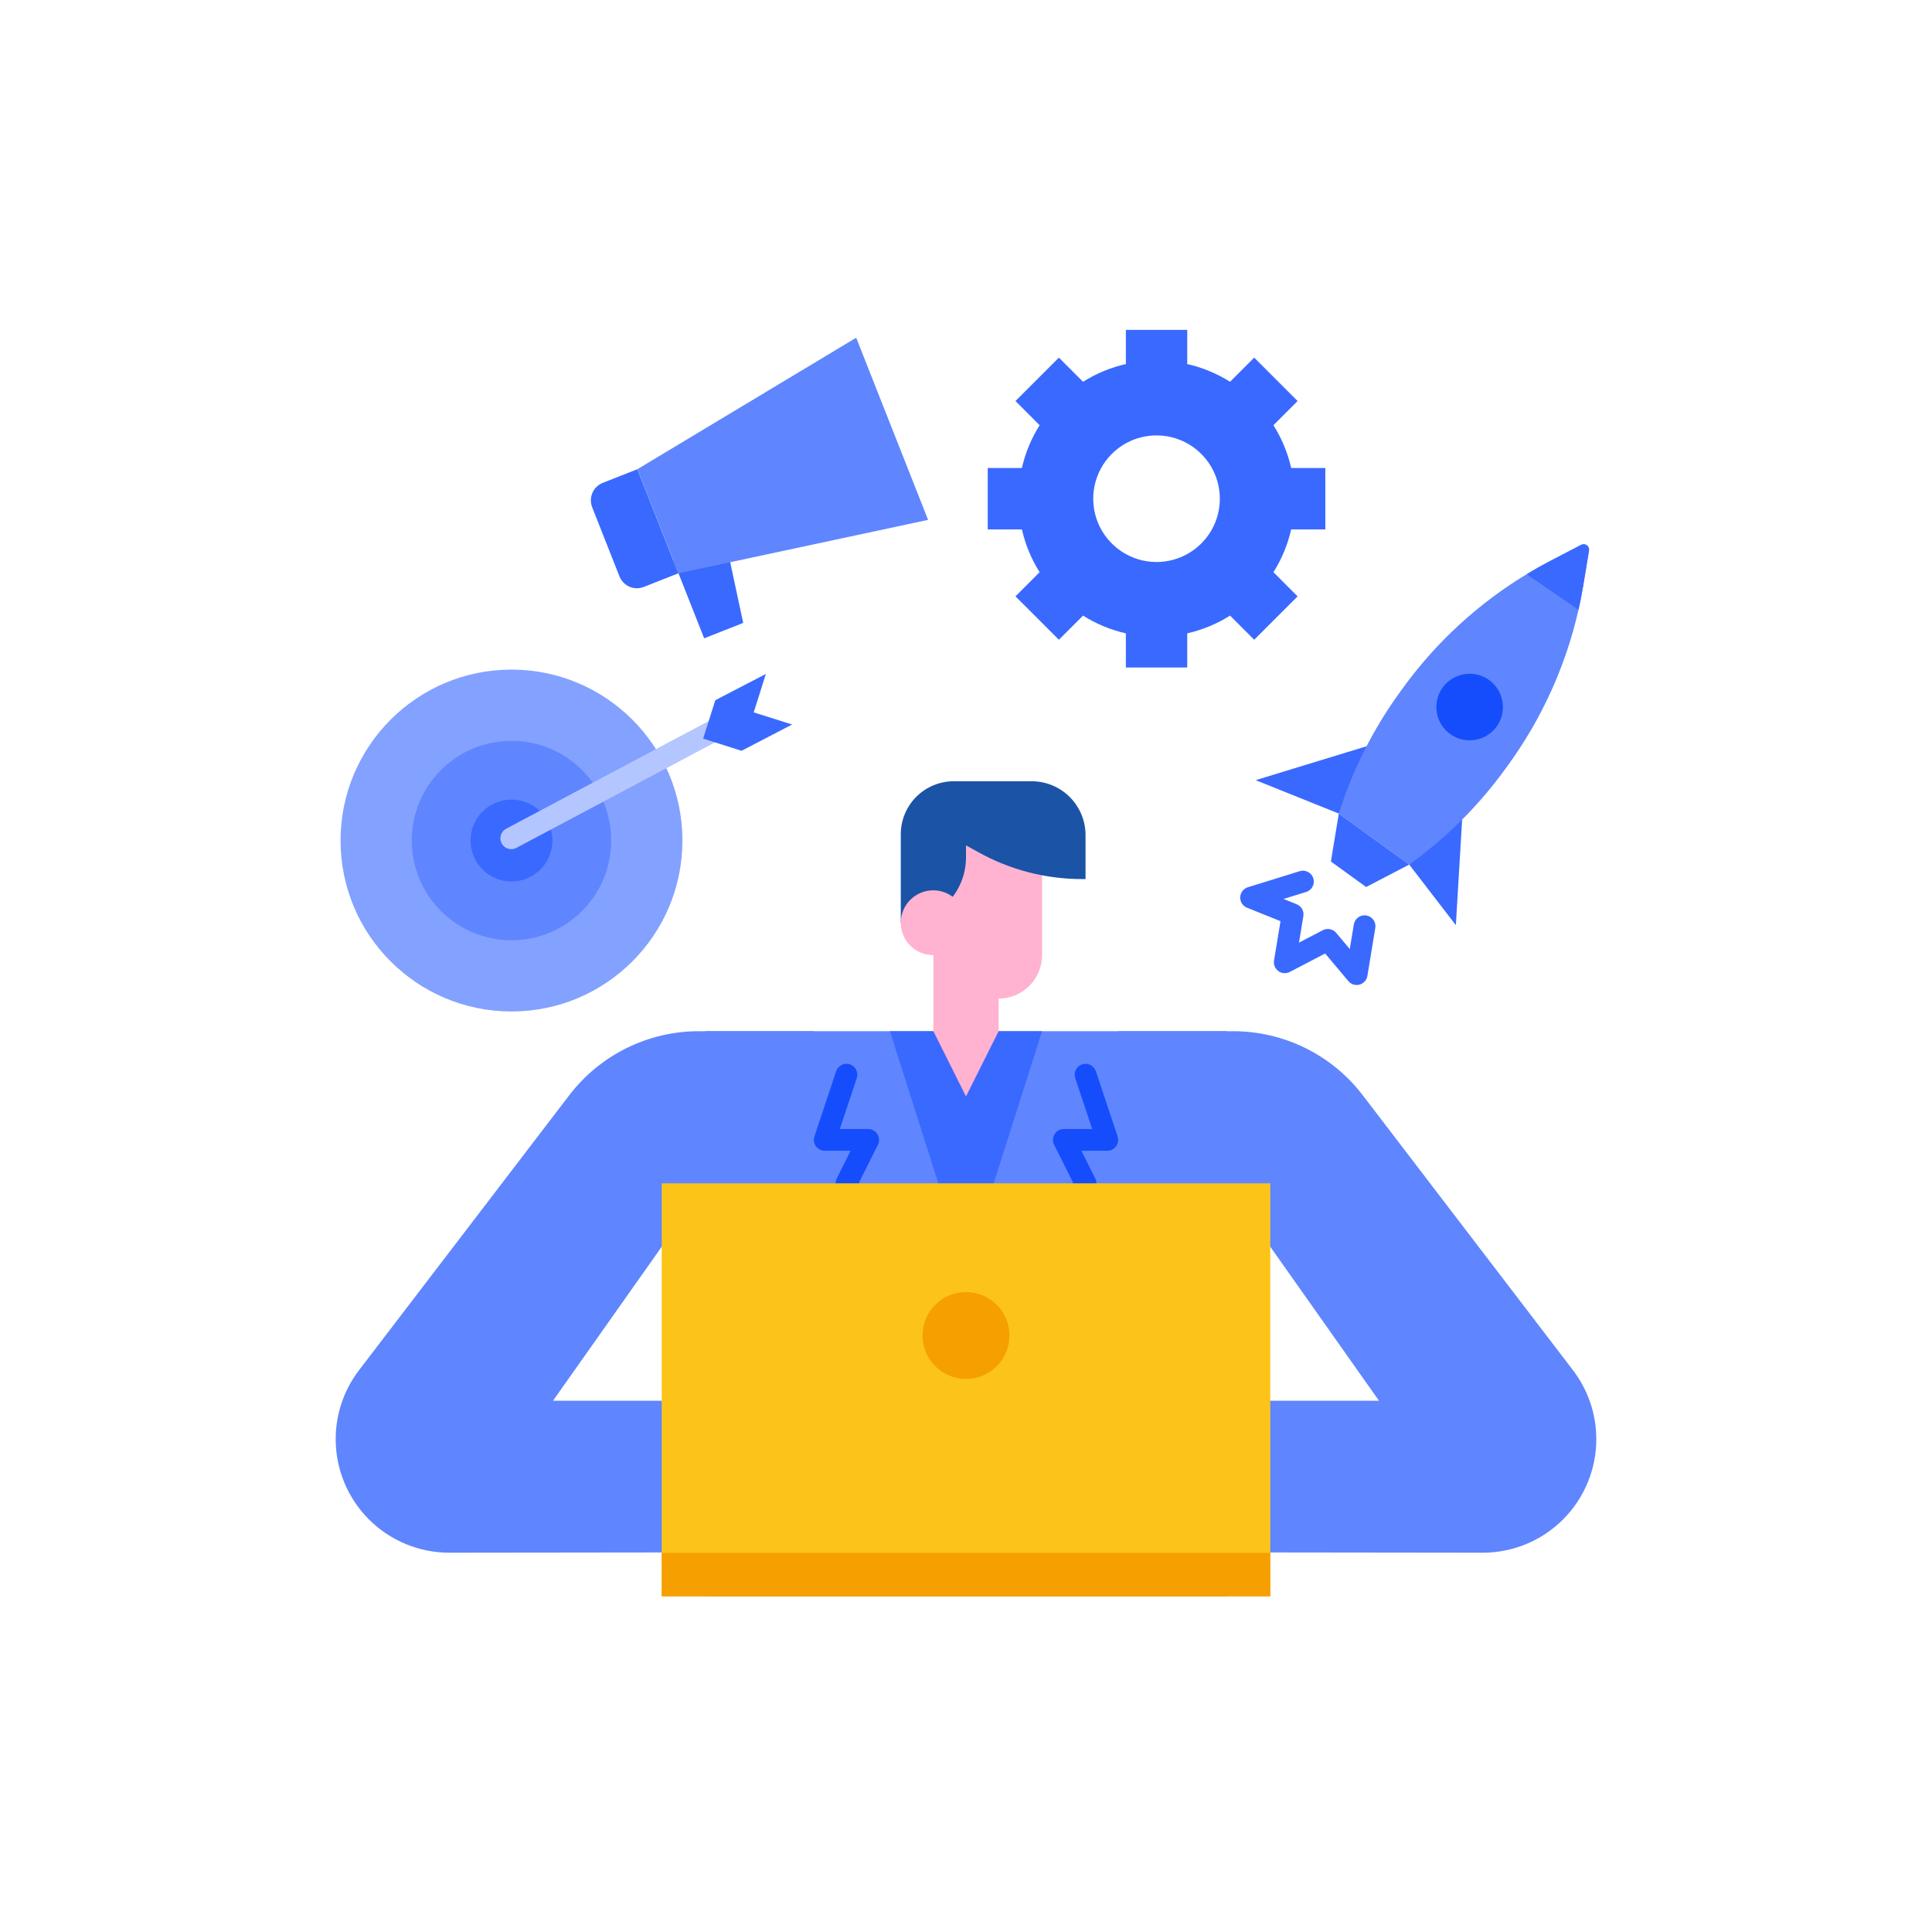 <?xml version="1.0" encoding="UTF-8"?> <svg xmlns="http://www.w3.org/2000/svg" width="200" height="200" viewBox="0 0 200 200" fill="none"><path d="M138.591 84.22L129.982 80.762L144.256 76.4L138.591 84.22Z" fill="#3A69FF"></path><path d="M145.881 89.499L150.711 95.776L151.546 81.679L145.881 89.499Z" fill="#3A69FF"></path><path d="M76.936 64.484L72.895 66.079L69.705 57.998L75.092 55.872L76.936 64.484Z" fill="#3A69FF"></path><path d="M137.198 54.803V48.447H133.663C133.306 46.877 132.685 45.379 131.826 44.017L134.327 41.514L129.835 37.022L127.335 39.523C125.972 38.664 124.473 38.043 122.902 37.686V34.151H116.549V37.686C114.978 38.042 113.479 38.663 112.116 39.523L109.616 37.022L105.122 41.514L107.622 44.017C106.763 45.379 106.142 46.877 105.785 48.447H102.25V54.803H105.785C106.142 56.373 106.763 57.871 107.622 59.233L105.122 61.736L109.616 66.227L112.116 63.727C113.479 64.587 114.978 65.208 116.549 65.564V69.099H122.902V65.564C124.473 65.207 125.972 64.586 127.335 63.727L129.835 66.227L134.327 61.736L131.826 59.233C132.685 57.871 133.306 56.373 133.663 54.803H137.198ZM119.724 58.178C118.428 58.178 117.161 57.794 116.083 57.074C115.006 56.354 114.166 55.33 113.67 54.133C113.174 52.935 113.044 51.618 113.297 50.346C113.55 49.075 114.174 47.908 115.09 46.991C116.007 46.075 117.174 45.451 118.446 45.198C119.717 44.945 121.034 45.075 122.232 45.571C123.429 46.067 124.453 46.907 125.173 47.984C125.893 49.062 126.277 50.329 126.277 51.625C126.277 52.486 126.108 53.338 125.778 54.133C125.449 54.928 124.966 55.65 124.358 56.259C123.749 56.867 123.027 57.35 122.232 57.679C121.437 58.009 120.585 58.178 119.724 58.178V58.178Z" fill="#3A69FF"></path><path d="M52.949 104.708C62.722 104.708 70.645 96.785 70.645 87.012C70.645 77.239 62.722 69.317 52.949 69.317C43.176 69.317 35.254 77.239 35.254 87.012C35.254 96.785 43.176 104.708 52.949 104.708Z" fill="#83A1FF"></path><path d="M52.949 97.335C58.65 97.335 63.271 92.713 63.271 87.012C63.271 81.312 58.65 76.69 52.949 76.69C47.248 76.69 42.627 81.312 42.627 87.012C42.627 92.713 47.248 97.335 52.949 97.335Z" fill="#5F86FE"></path><path d="M52.949 91.252C55.29 91.252 57.188 89.354 57.188 87.012C57.188 84.671 55.29 82.773 52.949 82.773C50.607 82.773 48.709 84.671 48.709 87.012C48.709 89.354 50.607 91.252 52.949 91.252Z" fill="#3A69FF"></path><path d="M52.927 87.906C52.675 87.907 52.43 87.822 52.232 87.667C52.033 87.511 51.893 87.293 51.833 87.049C51.773 86.804 51.797 86.546 51.901 86.316C52.006 86.087 52.184 85.899 52.408 85.783L73.936 74.342C74.201 74.205 74.509 74.178 74.794 74.268C75.078 74.358 75.315 74.557 75.453 74.822C75.59 75.087 75.617 75.395 75.527 75.68C75.437 75.965 75.238 76.201 74.973 76.339L53.445 87.778C53.285 87.862 53.108 87.906 52.927 87.906V87.906Z" fill="#B4C6FF"></path><path d="M79.281 69.768L78.024 73.744L82 75.002L76.766 77.721L72.789 76.463L74.047 72.486L79.281 69.768Z" fill="#3A69FF"></path><path d="M88.633 34.961L96.076 53.816L70.237 59.345L65.984 48.571L88.633 34.961Z" fill="#5F86FE"></path><path d="M62.397 49.986L65.975 48.574L70.226 59.347L66.648 60.758C66.169 60.948 65.633 60.939 65.16 60.733C64.687 60.528 64.315 60.143 64.125 59.663L61.302 52.509C61.208 52.271 61.162 52.018 61.166 51.762C61.171 51.507 61.225 51.255 61.327 51.02C61.429 50.786 61.575 50.574 61.759 50.397C61.943 50.219 62.16 50.079 62.397 49.986V49.986Z" fill="#3A69FF"></path><path d="M73 106.75V124.476V165.25H127V106.75H73Z" fill="#5F86FE"></path><path d="M57.25 145L84.25 106.75H72.339C69.746 106.75 67.188 107.348 64.863 108.496C62.538 109.645 60.51 111.314 58.934 113.374L37.169 141.838C35.6 143.889 34.75 146.398 34.75 148.98C34.75 150.525 35.054 152.055 35.646 153.482C36.238 154.909 37.105 156.206 38.198 157.297C39.291 158.389 40.589 159.255 42.017 159.845C43.445 160.435 44.975 160.738 46.52 160.736L91 160.683V145H57.25Z" fill="#5F86FE"></path><path d="M142.75 145L115.75 106.75H127.661C130.254 106.75 132.812 107.348 135.137 108.496C137.462 109.645 139.49 111.314 141.066 113.374L162.831 141.838C164.4 143.889 165.25 146.398 165.25 148.98C165.25 150.525 164.945 152.055 164.354 153.482C163.762 154.909 162.895 156.206 161.802 157.297C160.709 158.389 159.411 159.255 157.983 159.845C156.555 160.435 155.025 160.738 153.48 160.736L109 160.683V145H142.75Z" fill="#5F86FE"></path><path d="M92.125 106.75H107.875L100 131.5L92.125 106.75Z" fill="#3A69FF"></path><path d="M96.625 137.125C96.44 137.125 96.257 137.079 96.094 136.992C95.93 136.905 95.791 136.778 95.688 136.624L86.688 123.124C86.578 122.959 86.513 122.768 86.501 122.57C86.489 122.372 86.529 122.174 86.618 121.997L88.055 119.125H85.375C85.197 119.125 85.021 119.083 84.862 119.001C84.704 118.92 84.567 118.802 84.462 118.658C84.358 118.513 84.29 118.346 84.263 118.17C84.236 117.993 84.251 117.813 84.308 117.644L86.558 110.894C86.652 110.611 86.855 110.377 87.122 110.244C87.389 110.11 87.698 110.088 87.981 110.182C88.264 110.277 88.498 110.48 88.631 110.747C88.765 111.014 88.787 111.323 88.692 111.606L86.936 116.875H89.875C90.067 116.875 90.255 116.924 90.423 117.017C90.591 117.111 90.731 117.245 90.832 117.408C90.933 117.572 90.99 117.758 90.999 117.949C91.008 118.141 90.967 118.331 90.881 118.503L88.923 122.419L97.561 135.376C97.674 135.545 97.739 135.742 97.749 135.945C97.759 136.149 97.713 136.351 97.617 136.531C97.521 136.71 97.378 136.86 97.203 136.965C97.028 137.07 96.829 137.125 96.625 137.125V137.125Z" fill="#154DFC"></path><path d="M103.376 137.125C103.172 137.125 102.973 137.069 102.798 136.964C102.624 136.86 102.481 136.71 102.385 136.53C102.289 136.351 102.243 136.148 102.253 135.945C102.263 135.742 102.328 135.545 102.441 135.376L111.079 122.419L109.121 118.503C109.035 118.332 108.994 118.141 109.003 117.95C109.012 117.758 109.069 117.572 109.17 117.409C109.27 117.246 109.411 117.111 109.578 117.018C109.746 116.924 109.934 116.875 110.126 116.875H113.065L111.308 111.606C111.262 111.465 111.243 111.317 111.254 111.17C111.264 111.023 111.303 110.879 111.37 110.747C111.436 110.615 111.527 110.497 111.639 110.4C111.75 110.303 111.88 110.229 112.02 110.182C112.16 110.136 112.308 110.117 112.456 110.128C112.603 110.138 112.747 110.177 112.879 110.244C113.011 110.31 113.129 110.401 113.226 110.513C113.323 110.624 113.396 110.754 113.443 110.894L115.693 117.644C115.75 117.813 115.765 117.993 115.738 118.169C115.711 118.346 115.643 118.513 115.539 118.658C115.434 118.802 115.297 118.92 115.138 119.001C114.98 119.082 114.804 119.125 114.626 119.125H111.946L113.382 121.997C113.471 122.174 113.511 122.372 113.499 122.57C113.486 122.768 113.422 122.959 113.312 123.124L104.312 136.624C104.209 136.778 104.07 136.904 103.907 136.992C103.743 137.079 103.561 137.125 103.376 137.125V137.125Z" fill="#154DFC"></path><path d="M163.403 63.128C162.093 68.906 159.626 74.358 156.152 79.157L155.837 79.59C153.073 83.407 149.711 86.752 145.881 89.498L138.594 84.219C139.301 81.976 140.187 79.793 141.243 77.691C142.299 75.589 143.524 73.577 144.905 71.672L145.217 71.239C148.671 66.473 153.049 62.45 158.09 59.41C158.866 58.94 159.662 58.496 160.469 58.074L163.678 56.403C163.771 56.355 163.876 56.333 163.98 56.341C164.084 56.348 164.184 56.385 164.269 56.446C164.354 56.508 164.42 56.591 164.459 56.688C164.499 56.785 164.511 56.891 164.494 56.994L163.906 60.563C163.763 61.424 163.597 62.279 163.403 63.128V63.128Z" fill="#5F86FE"></path><path d="M163.678 56.403C163.771 56.355 163.875 56.333 163.98 56.341C164.084 56.348 164.184 56.385 164.269 56.446C164.354 56.508 164.42 56.591 164.459 56.688C164.499 56.785 164.511 56.891 164.494 56.994L163.906 60.563C163.763 61.424 163.597 62.279 163.403 63.128L158.157 59.523L158.09 59.41C158.866 58.94 159.662 58.496 160.469 58.074L163.678 56.403Z" fill="#3A69FF"></path><path d="M152.137 76.639C154.04 76.639 155.582 75.096 155.582 73.193C155.582 71.291 154.04 69.748 152.137 69.748C150.234 69.748 148.691 71.291 148.691 73.193C148.691 75.096 150.234 76.639 152.137 76.639Z" fill="#154DFC"></path><path d="M138.593 84.22L145.882 89.5L141.42 91.824L137.775 89.184L138.593 84.22Z" fill="#3A69FF"></path><path d="M140.444 101.966C140.28 101.966 140.118 101.93 139.969 101.861C139.821 101.791 139.689 101.69 139.583 101.565L137.179 98.706L133.518 100.614C133.332 100.711 133.124 100.754 132.915 100.739C132.706 100.724 132.506 100.651 132.336 100.528C132.167 100.405 132.035 100.238 131.956 100.044C131.876 99.851 131.852 99.639 131.887 99.433L132.558 95.359L129.091 93.966C128.875 93.88 128.691 93.729 128.565 93.534C128.439 93.338 128.376 93.109 128.386 92.877C128.395 92.644 128.476 92.421 128.618 92.237C128.76 92.052 128.955 91.917 129.177 91.848L134.549 90.183C134.69 90.14 134.838 90.124 134.985 90.138C135.133 90.151 135.276 90.194 135.406 90.263C135.537 90.332 135.653 90.426 135.747 90.539C135.842 90.653 135.913 90.784 135.956 90.925C136 91.066 136.016 91.215 136.002 91.362C135.988 91.509 135.946 91.652 135.877 91.783C135.808 91.913 135.714 92.029 135.6 92.124C135.487 92.218 135.356 92.289 135.215 92.333L132.868 93.059L134.232 93.608C134.47 93.703 134.668 93.877 134.793 94.1C134.919 94.323 134.965 94.582 134.923 94.835L134.471 97.579L136.937 96.293C137.165 96.175 137.425 96.138 137.676 96.188C137.927 96.237 138.154 96.371 138.318 96.567L139.729 98.246L140.149 95.695C140.198 95.4 140.361 95.137 140.604 94.963C140.846 94.79 141.148 94.719 141.442 94.767C141.737 94.816 142 94.98 142.174 95.222C142.348 95.464 142.418 95.766 142.37 96.06L141.552 101.025C141.517 101.237 141.422 101.435 141.278 101.595C141.134 101.755 140.947 101.87 140.739 101.927C140.643 101.953 140.544 101.966 140.444 101.966V101.966Z" fill="#3A69FF"></path><path d="M68.5 122.5H131.5V165.25H68.5V122.5Z" fill="#FCC419"></path><path d="M100 142.75C102.485 142.75 104.5 140.735 104.5 138.25C104.5 135.765 102.485 133.75 100 133.75C97.515 133.75 95.5 135.765 95.5 138.25C95.5 140.735 97.515 142.75 100 142.75Z" fill="#F5A000"></path><path d="M68.5 160.75H131.5V165.25H68.5V160.75Z" fill="#F5A000"></path><path d="M103.375 106.75V94.375H96.625V106.75L100 113.5L103.375 106.75Z" fill="#FFB3D0"></path><path d="M107.875 85.375V98.875C107.875 100.068 107.401 101.213 106.557 102.057C105.713 102.901 104.568 103.375 103.375 103.375C101.585 103.375 99.868 102.664 98.602 101.398C97.336 100.132 96.625 98.415 96.625 96.625V85.375H107.875Z" fill="#FFB3D0"></path><path d="M112.375 86.453V91H111.995C108.253 91 104.572 90.047 101.299 88.231L100 87.51V88.75C100 90.54 99.289 92.257 98.023 93.523C96.757 94.789 95.04 95.5 93.25 95.5V86.359C93.25 84.905 93.828 83.51 94.856 82.481C95.885 81.453 97.28 80.875 98.734 80.875H106.797C108.276 80.875 109.695 81.463 110.741 82.509C111.787 83.555 112.375 84.974 112.375 86.453V86.453Z" fill="#1B53A6"></path><path d="M96.605 98.875C98.458 98.875 99.96 97.373 99.96 95.52C99.96 93.667 98.458 92.165 96.605 92.165C94.752 92.165 93.25 93.667 93.25 95.52C93.25 97.373 94.752 98.875 96.605 98.875Z" fill="#FFB3D0"></path></svg> 